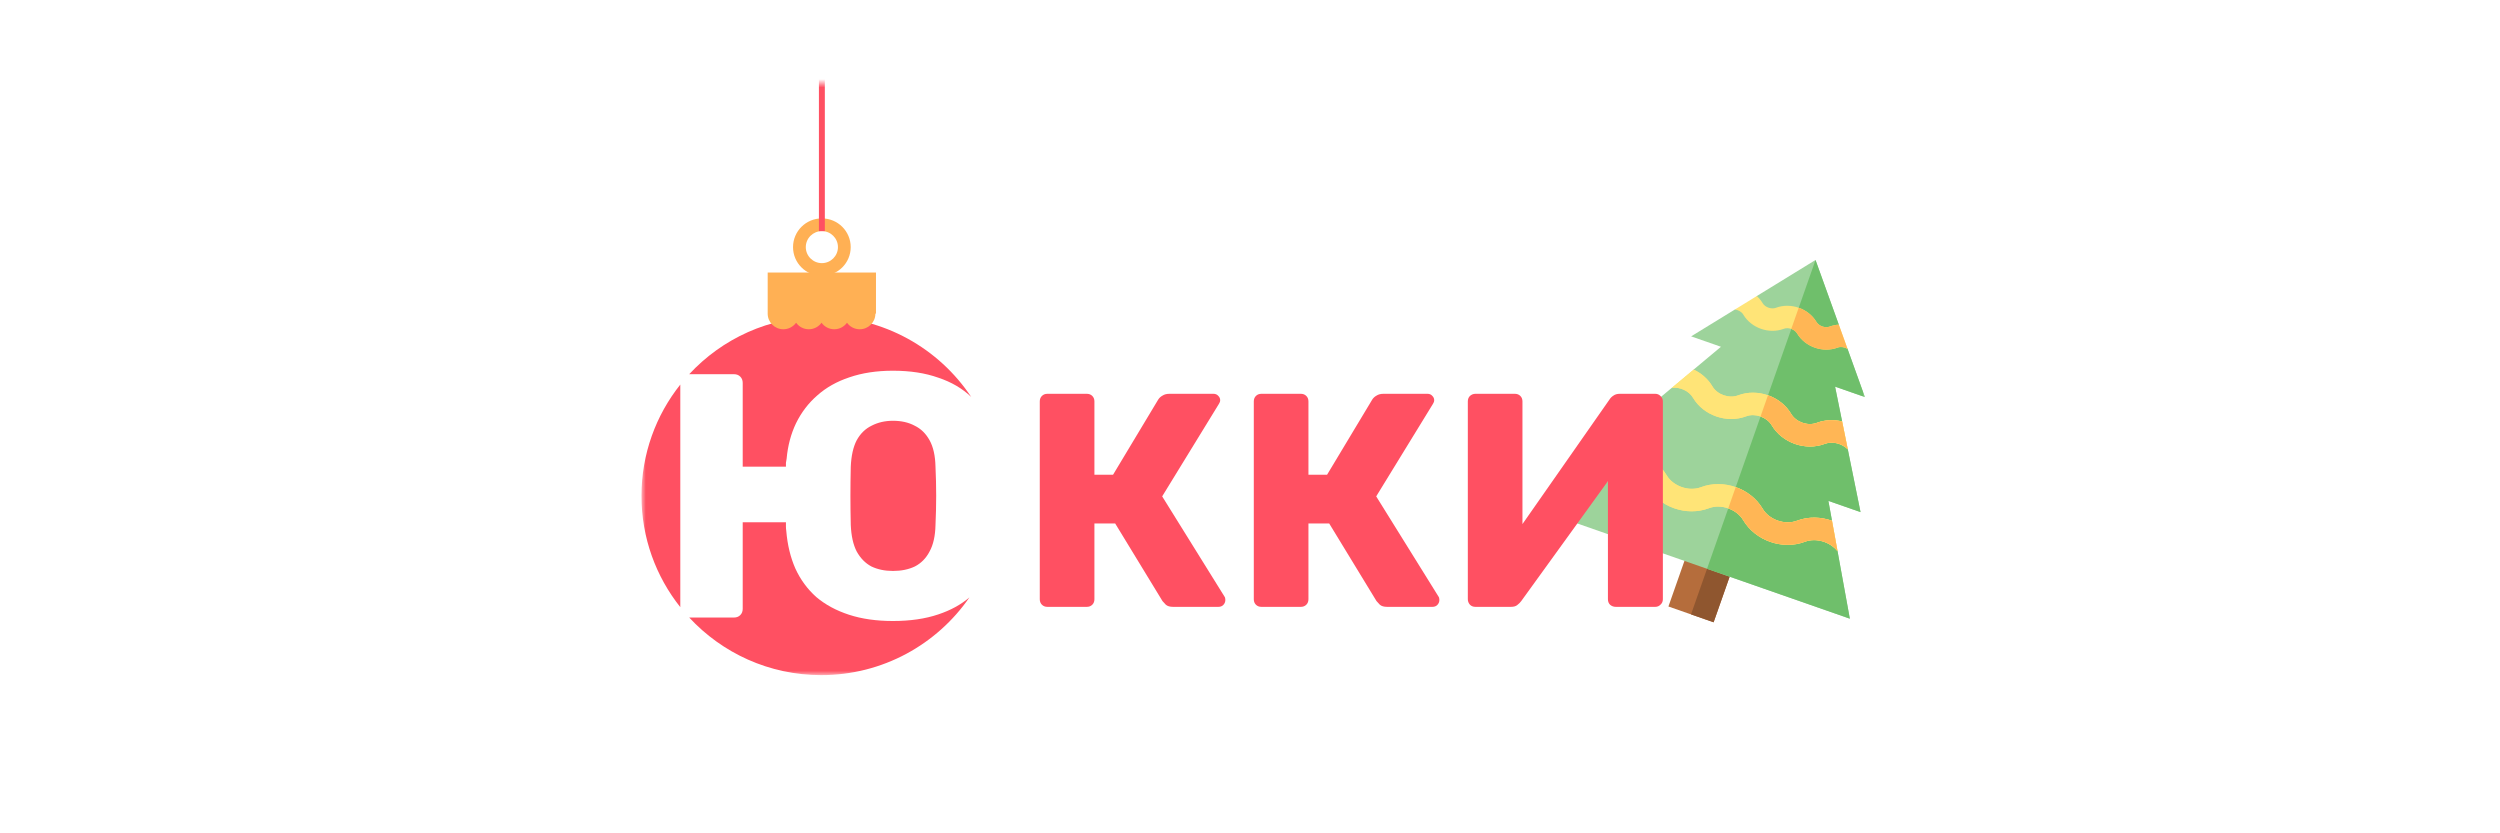 <svg width="300" height="100" viewBox="0 0 300 100" fill="none" xmlns="http://www.w3.org/2000/svg">
<rect width="300" height="100" fill="white"/>
<rect width="300" height="100" stroke="white"/>
<mask id="mask0_1599_2" style="mask-type:luminance" maskUnits="userSpaceOnUse" x="76" y="10" width="148" height="71">
<path d="M224.004 10H76.992V81H224.004V10Z" fill="white"/>
</mask>
<g mask="url(#mask0_1599_2)">
<path d="M202.726 65.621L208.147 67.515L205.632 74.674L200.211 72.78L202.726 65.621Z" fill="#B56D3C"/>
<path d="M205.437 66.568L208.148 67.516L205.632 74.674L202.922 73.727L205.437 66.568Z" fill="#8F562F"/>
<path d="M221.978 74.241L220.504 66.149L219.315 63.982L219.839 62.494L219.404 60.106L223.261 61.454L221.733 53.921L220.517 51.816L221.054 50.574L220.207 46.397L223.785 47.647L221.702 41.866L220.351 40.176L220.654 38.957L217.86 31.199L210.817 35.524L210.398 36.599L208.185 37.14L202.936 40.363L206.514 41.613L203.236 44.351L202.974 45.576L200.625 46.531L194.703 51.477L198.561 52.824L196.727 54.419L196.453 55.693L193.943 56.84L187.703 62.267L221.978 74.241Z" fill="#9DD39B"/>
<path d="M221.981 74.241L220.508 66.149L219.273 63.738L219.842 62.494L219.407 60.106L223.264 61.454L221.736 53.921L220.542 51.924L221.057 50.574L220.21 46.397L223.788 47.647L221.706 41.866L220.327 40.101L220.657 38.957L217.863 31.199L204.844 68.254L221.981 74.241Z" fill="#6FBF6B"/>
<path d="M209.188 37.742L209.201 37.765C210.162 39.374 212.292 40.119 214.048 39.46L214.069 39.452C214.603 39.252 215.356 39.515 215.644 39.998L215.658 40.02C216.139 40.826 216.912 41.414 217.784 41.719C218.656 42.024 219.627 42.045 220.505 41.716L220.526 41.708C220.889 41.572 221.354 41.651 221.705 41.868L220.657 38.958C220.288 38.983 219.921 39.058 219.569 39.19L219.557 39.194C219.023 39.395 218.27 39.132 217.977 38.64L217.968 38.626C217.007 37.017 214.877 36.272 213.112 36.934L213.1 36.939C212.566 37.139 211.814 36.876 211.52 36.385L211.512 36.37C211.322 36.054 211.087 35.771 210.819 35.525L208.187 37.142C208.592 37.194 208.994 37.418 209.188 37.742ZM203.159 47.728L203.174 47.753C204.43 49.856 207.214 50.829 209.513 49.967L209.539 49.957C210.614 49.554 212.019 50.045 212.606 51.028L212.621 51.053C213.249 52.105 214.259 52.874 215.399 53.272C216.539 53.671 217.811 53.698 218.96 53.267L218.986 53.258C219.9 52.915 221.05 53.22 221.736 53.922L221.057 50.575C220.064 50.337 219.006 50.373 218.035 50.737L218.009 50.747C216.933 51.15 215.529 50.659 214.941 49.676L214.927 49.651C213.67 47.547 210.886 46.575 208.587 47.437L208.562 47.447C207.487 47.849 206.082 47.359 205.497 46.38L205.48 46.351C204.953 45.468 204.155 44.785 203.239 44.352L200.628 46.533C201.595 46.425 202.666 46.901 203.159 47.728ZM197.663 58.385L197.681 58.416C198.412 59.639 199.587 60.534 200.913 60.997C202.239 61.46 203.715 61.492 205.05 60.992L205.084 60.979C206.521 60.44 208.399 61.096 209.185 62.413L209.202 62.441C210.662 64.887 213.9 66.018 216.57 65.017L216.604 65.004C217.932 64.506 219.635 65.028 220.507 66.15L219.841 62.495C218.503 62.016 217.007 61.975 215.656 62.482L215.621 62.495C214.185 63.034 212.307 62.378 211.521 61.061L211.504 61.033C210.044 58.587 206.806 57.456 204.132 58.459L204.102 58.47C202.665 59.009 200.787 58.353 200 57.036L199.984 57.009C199.25 55.778 198.065 54.881 196.73 54.42L193.945 56.842C195.317 56.534 196.946 57.185 197.663 58.385Z" fill="#FFE477"/>
<path d="M214.953 39.47C215.241 39.572 215.498 39.757 215.641 39.996L215.655 40.019C216.135 40.824 216.909 41.413 217.781 41.718C218.653 42.022 219.624 42.043 220.502 41.714L220.523 41.707C220.886 41.57 221.35 41.649 221.702 41.866L220.654 38.957C220.285 38.981 219.918 39.056 219.566 39.188L219.554 39.193C219.02 39.393 218.267 39.13 217.974 38.639L217.965 38.625C217.486 37.822 216.716 37.235 215.846 36.93L214.953 39.47Z" fill="#FFB655"/>
<path d="M203.159 47.727L203.173 47.752C204.43 49.856 207.214 50.828 209.512 49.966L209.538 49.956C210.614 49.553 212.018 50.044 212.606 51.028L212.62 51.052C213.249 52.104 214.259 52.873 215.399 53.272C216.539 53.67 217.81 53.698 218.96 53.267L218.986 53.257C219.9 52.914 221.05 53.219 221.736 53.922L221.057 50.575C220.064 50.337 219.006 50.372 218.034 50.736L218.009 50.746C216.934 51.149 215.529 50.659 214.941 49.675L214.927 49.65C213.67 47.547 210.886 46.574 208.587 47.436L208.562 47.446C207.486 47.849 206.082 47.358 205.497 46.379L205.48 46.35C204.952 45.467 204.155 44.784 203.238 44.352L200.628 46.532C201.595 46.424 202.665 46.901 203.159 47.727ZM197.663 58.384L197.681 58.415C198.412 59.638 199.587 60.533 200.913 60.996C202.239 61.459 203.715 61.492 205.05 60.991L205.084 60.978C206.521 60.439 208.398 61.095 209.185 62.413L209.201 62.44C210.662 64.886 213.9 66.017 216.569 65.016L216.604 65.003C217.932 64.505 219.635 65.028 220.507 66.15L219.841 62.495C218.503 62.015 217.007 61.974 215.656 62.481L215.621 62.495C214.185 63.033 212.307 62.377 211.52 61.06L211.504 61.033C210.044 58.587 206.806 57.455 204.132 58.458L204.101 58.469C202.664 59.009 200.787 58.353 200 57.035L199.984 57.008C199.249 55.778 198.065 54.88 196.73 54.419L193.945 56.841C195.317 56.533 196.946 57.184 197.663 58.384Z" fill="#FFE477"/>
<path d="M211.265 49.975C211.82 50.171 212.314 50.538 212.606 51.027L212.621 51.051C213.249 52.103 214.259 52.872 215.399 53.27C216.539 53.669 217.81 53.696 218.96 53.266L218.986 53.256C219.9 52.913 221.05 53.218 221.736 53.921L221.686 53.676L221.057 50.573C220.064 50.335 219.006 50.371 218.034 50.735L218.009 50.745C216.933 51.148 215.529 50.657 214.941 49.674L214.927 49.649C214.3 48.6 213.294 47.833 212.158 47.434L211.265 49.975ZM207.391 61.003C208.133 61.265 208.794 61.756 209.185 62.412L209.202 62.439C210.662 64.885 213.9 66.016 216.569 65.015L216.604 65.002C217.932 64.504 219.635 65.026 220.507 66.148L219.841 62.493C218.503 62.014 217.007 61.973 215.656 62.48L215.621 62.493C214.184 63.032 212.307 62.376 211.52 61.059L211.504 61.032C210.776 59.812 209.607 58.92 208.285 58.456L207.391 61.003Z" fill="#FFB655"/>
<path d="M125.689 72.823C125.42 72.823 125.201 72.738 125.03 72.567C124.859 72.397 124.773 72.178 124.773 71.91V48.169C124.773 47.901 124.859 47.682 125.03 47.512C125.201 47.341 125.42 47.256 125.689 47.256H130.414C130.683 47.256 130.903 47.341 131.074 47.512C131.244 47.682 131.33 47.901 131.33 48.169V56.971H133.564L138.985 47.95C139.107 47.755 139.278 47.597 139.498 47.475C139.718 47.329 139.998 47.256 140.34 47.256H145.615C145.859 47.256 146.054 47.341 146.201 47.512C146.347 47.658 146.421 47.828 146.421 48.023C146.421 48.169 146.372 48.315 146.274 48.461L139.461 59.565L146.933 71.581C147.007 71.679 147.043 71.812 147.043 71.983C147.043 72.227 146.958 72.433 146.787 72.604C146.64 72.75 146.445 72.823 146.201 72.823H140.78C140.389 72.823 140.096 72.738 139.901 72.567C139.73 72.397 139.596 72.251 139.498 72.129L133.82 62.815H131.33V71.91C131.33 72.178 131.244 72.397 131.074 72.567C130.903 72.738 130.683 72.823 130.414 72.823H125.689ZM151.372 72.823C151.103 72.823 150.883 72.738 150.712 72.567C150.541 72.397 150.456 72.178 150.456 71.91V48.169C150.456 47.901 150.541 47.682 150.712 47.512C150.883 47.341 151.103 47.256 151.372 47.256H156.097C156.365 47.256 156.585 47.341 156.756 47.512C156.927 47.682 157.013 47.901 157.013 48.169V56.971H159.247L164.668 47.95C164.79 47.755 164.961 47.597 165.18 47.475C165.4 47.329 165.681 47.256 166.023 47.256H171.297C171.542 47.256 171.737 47.341 171.884 47.512C172.03 47.658 172.103 47.828 172.103 48.023C172.103 48.169 172.054 48.315 171.957 48.461L165.144 59.565L172.616 71.581C172.689 71.679 172.726 71.812 172.726 71.983C172.726 72.227 172.64 72.433 172.469 72.604C172.323 72.75 172.128 72.823 171.884 72.823H166.463C166.072 72.823 165.779 72.738 165.583 72.567C165.412 72.397 165.278 72.251 165.18 72.129L159.503 62.815H157.013V71.91C157.013 72.178 156.927 72.397 156.756 72.567C156.585 72.738 156.365 72.823 156.097 72.823H151.372ZM177.054 72.823C176.786 72.823 176.566 72.738 176.395 72.567C176.224 72.373 176.139 72.153 176.139 71.91V48.169C176.139 47.901 176.224 47.682 176.395 47.512C176.59 47.341 176.81 47.256 177.054 47.256H181.779C182.048 47.256 182.268 47.341 182.439 47.512C182.61 47.682 182.695 47.901 182.695 48.169V62.889L193.134 47.95C193.256 47.755 193.415 47.597 193.61 47.475C193.806 47.329 194.062 47.256 194.38 47.256H198.628C198.872 47.256 199.08 47.341 199.251 47.512C199.446 47.682 199.544 47.901 199.544 48.169V71.91C199.544 72.178 199.446 72.397 199.251 72.567C199.08 72.738 198.872 72.823 198.628 72.823H193.903C193.635 72.823 193.403 72.738 193.207 72.567C193.036 72.397 192.951 72.178 192.951 71.91V57.738L182.549 72.129C182.426 72.3 182.268 72.458 182.072 72.604C181.902 72.75 181.645 72.823 181.303 72.823H177.054Z" fill="#FF5062"/>
<path fill-rule="evenodd" clip-rule="evenodd" d="M81.636 46.149C78.719 49.818 76.977 54.458 76.977 59.504C76.977 64.55 78.719 69.19 81.636 72.859V46.149ZM82.706 44.904H88.079C88.386 44.904 88.637 45.001 88.832 45.196C89.027 45.39 89.125 45.641 89.125 45.947V56H94.312V55.541C94.34 55.346 94.368 55.179 94.396 55.041C94.535 53.483 94.912 52.065 95.525 50.785C96.167 49.478 97.017 48.366 98.077 47.448C99.137 46.503 100.42 45.78 101.926 45.279C103.46 44.751 105.203 44.486 107.155 44.486C109.219 44.486 111.032 44.764 112.593 45.321C114.171 45.845 115.487 46.616 116.543 47.633C112.68 41.823 106.063 37.992 98.549 37.992C92.287 37.992 86.647 40.653 82.706 44.904ZM116.334 71.684C115.315 72.557 114.068 73.239 112.593 73.729C111.032 74.257 109.219 74.521 107.155 74.521C105.175 74.521 103.418 74.271 101.884 73.77C100.35 73.27 99.039 72.561 97.952 71.643C96.892 70.697 96.055 69.557 95.442 68.222C94.856 66.888 94.493 65.386 94.354 63.717C94.326 63.523 94.312 63.342 94.312 63.175V62.674H89.125V73.061C89.125 73.367 89.027 73.618 88.832 73.812C88.637 74.007 88.386 74.104 88.079 74.104H82.706C86.647 78.354 92.287 81.016 98.549 81.016C105.929 81.016 112.444 77.32 116.334 71.684ZM109.791 67.972C109.038 68.334 108.159 68.514 107.155 68.514C106.179 68.514 105.314 68.334 104.561 67.972C103.836 67.583 103.25 66.985 102.804 66.178C102.386 65.372 102.149 64.315 102.093 63.008C102.065 61.784 102.051 60.616 102.051 59.504C102.051 58.364 102.065 57.196 102.093 56C102.149 54.693 102.386 53.636 102.804 52.83C103.25 52.023 103.85 51.439 104.603 51.078C105.356 50.688 106.207 50.493 107.155 50.493C108.159 50.493 109.023 50.688 109.749 51.078C110.502 51.439 111.101 52.023 111.548 52.83C111.994 53.636 112.231 54.693 112.259 56C112.314 57.196 112.342 58.364 112.342 59.504C112.342 60.616 112.314 61.784 112.259 63.008C112.231 64.315 111.994 65.372 111.548 66.178C111.129 66.985 110.543 67.583 109.791 67.972Z" fill="#FF5062"/>
<path d="M92.122 32.701V37.636C92.122 38.673 92.964 39.512 94.005 39.512C94.634 39.512 95.189 39.199 95.532 38.729C95.874 39.203 96.429 39.512 97.058 39.512C97.688 39.512 98.243 39.199 98.585 38.729C98.927 39.203 99.483 39.512 100.112 39.512C100.741 39.512 101.296 39.199 101.639 38.729C101.981 39.203 102.536 39.512 103.165 39.512C104.206 39.512 105.048 38.673 105.048 37.636H105.118V32.701H92.117H92.122Z" fill="#FFB054"/>
<path d="M98.625 26.207C96.714 26.207 95.164 27.751 95.164 29.654C95.164 31.557 96.714 33.101 98.625 33.101C100.536 33.101 102.085 31.557 102.085 29.654C102.085 27.751 100.536 26.207 98.625 26.207ZM98.625 31.576C97.561 31.576 96.695 30.714 96.695 29.654C96.695 28.594 97.561 27.732 98.625 27.732C99.689 27.732 100.554 28.594 100.554 29.654C100.554 30.714 99.689 31.576 98.625 31.576Z" fill="#FFB054"/>
<path d="M98.625 27.733V1.244" stroke="#FF5062" stroke-width="0.711"/>
</g>
</svg>
